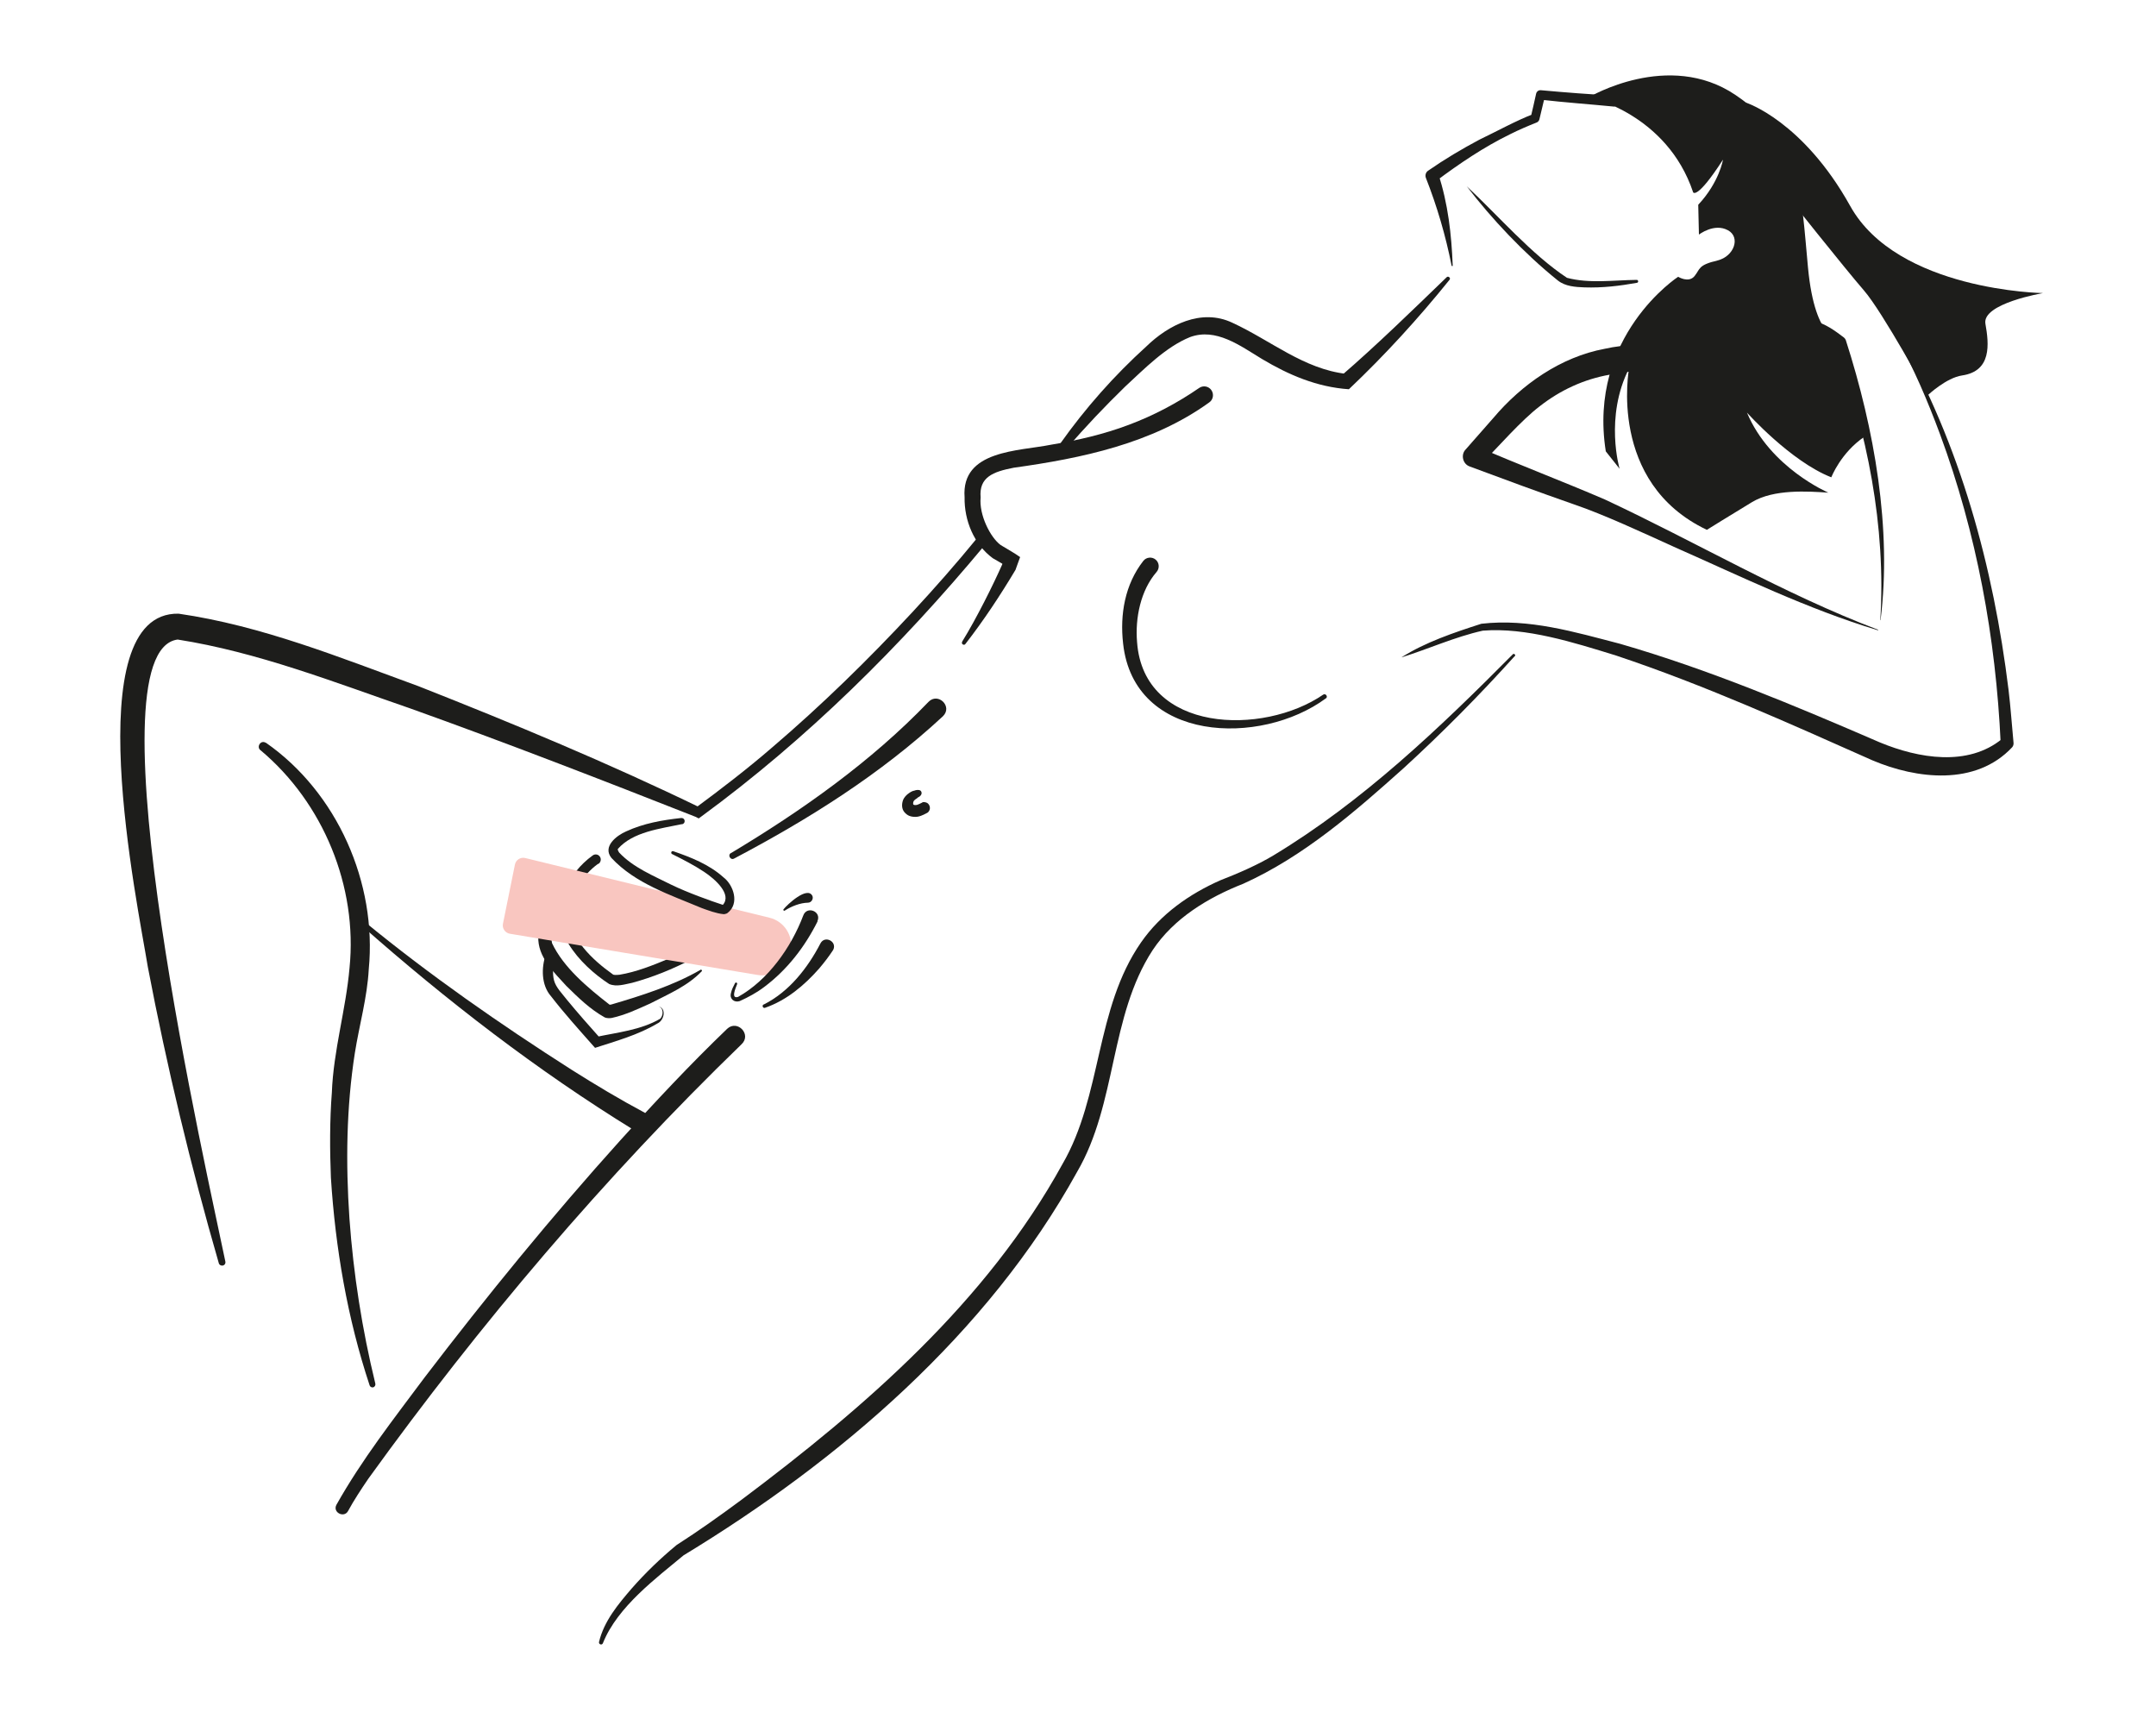 <?xml version="1.0" encoding="UTF-8"?>
<svg id="Calque_1" data-name="Calque 1" xmlns="http://www.w3.org/2000/svg" version="1.1" viewBox="0 0 250 200">
  <defs>
    <style>
      .cls-1 {
        fill: #f9c6c0;
      }

      .cls-1, .cls-2 {
        stroke-width: 0px;
      }

      .cls-2 {
        fill: #1d1d1b;
      }
    </style>
  </defs>
  <path class="cls-2" d="M111.57,74.39c1.66-2.68,3.62-6.64,4.64-8.94l.17-.77.4,1-1.66-.96c-2.19-1.61-3.32-4.39-3.27-7.06-.41-5.49,6.27-5.34,10.03-6.1,3.09-.51,6.11-1.21,9-2.3,2.89-1.08,5.63-2.53,8.17-4.28.46-.32,1.1-.21,1.42.26s.21,1.11-.27,1.43c-6.62,4.77-14.77,6.46-22.66,7.56-2.37.46-4.04,1.08-3.83,3.45-.2,2,1.12,4.63,2.32,5.51l1.65.99.61.41-.22.6-.27.75-.04.12c-1.78,2.98-3.7,5.88-5.82,8.61-.16.22-.52-.02-.37-.26h0Z"/>
  <path class="cls-2" d="M153.74,80.97c-7.55,5.58-22.26,5.15-23.51-6.36-.38-3.36.2-6.85,2.36-9.6.35-.42.99-.48,1.41-.13.44.36.48,1.03.1,1.45-1.83,2.11-2.49,5.32-2.25,8.12.76,10.55,14.62,10.87,21.58,6.09.28-.2.6.25.31.44h0Z"/>
  <path class="cls-2" d="M106.96,93.04c-.25.12-.49.25-.76.32l.17-.04c-.11.02-.22.03-.33.03h.18c-.11,0-.22-.02-.32-.05l.17.05c-.07-.02-.14-.05-.22-.09l.14.09c-.06-.04-.11-.08-.15-.13l.11.12s-.06-.08-.08-.12l.08.15c-.04-.08-.07-.16-.09-.25l.04.16c-.02-.08-.02-.15-.02-.24v.16c0-.09.01-.18.04-.27l-.05.14c.02-.06.04-.11.07-.17.01-.02.06-.09,0-.02-.06.08,0,0,.02-.02.04-.05.09-.1.13-.14.06-.06-.06.05-.01.01.03-.02.05-.04.08-.06.05-.04.1-.07.15-.1s.09-.08.14-.12c-.04.04-.05.04,0,0,.05-.03.1-.06.16-.09.08-.05.13-.11.18-.18.15-.21.07-.53-.21-.58-.12-.02-.25-.02-.37.01-.04.01-.07.02-.11.03-.02,0-.04.01-.06.02-.06.02.07-.01.02,0-.23.03-.43.14-.62.27-.32.21-.61.51-.74.87-.15.45-.15.97.16,1.35.15.18.34.34.55.43.25.1.48.13.74.13.5,0,.96-.26,1.39-.48.13-.07.26-.29.28-.44s0-.3-.07-.43c-.06-.12-.17-.25-.31-.3-.15-.06-.37-.1-.53-.02h0Z"/>
  <path class="cls-2" d="M73.57,131.06c-11.29-6.94-21.8-15.06-31.72-23.82-.26-.23.09-.66.37-.42,7.62,6.25,15.75,11.91,24.06,17.21,2.77,1.75,5.59,3.44,8.46,4.97,1.39.77.24,2.86-1.16,2.06h-.01Z"/>
  <path class="cls-2" d="M30.83,86.11c8.26,5.76,12.9,16.24,11.93,26.27-.18,3.28-1.1,6.48-1.61,9.69-.99,6.32-1.07,12.78-.63,19.21.46,6.43,1.47,12.86,3,19.13.05.18-.06.39-.25.44-.17.04-.36-.06-.41-.23-2.58-7.78-3.97-15.91-4.49-24.08-.13-3.17-.14-6.68.11-9.86.18-4.88,1.63-9.64,2.05-14.46.95-9.43-3.05-19.14-10.3-25.22-.55-.37,0-1.27.6-.87h0Z"/>
  <path class="cls-2" d="M175.64,76.07c-4.08,4.53-8.37,8.86-12.87,12.98-5.66,5.07-11.57,10.23-18.6,13.41-4.08,1.6-8.08,4.02-10.52,7.71-5.01,7.68-4.11,17.75-8.76,25.71-10.32,18.71-27.55,33.48-45.63,44.45-3.11,2.6-7.65,5.94-9.34,10.16-.04.13-.17.21-.3.16s-.18-.15-.16-.28c.58-2.42,2.21-4.36,3.78-6.19,1.6-1.82,3.34-3.5,5.22-5.05,2.55-1.63,5.04-3.41,7.49-5.22,14.39-10.78,28.48-23,37.24-38.93,4.64-7.97,3.77-18.03,9.13-25.73,2.28-3.28,5.61-5.61,9.19-7.19,2.01-.78,4.26-1.75,6.13-2.87,10.35-6.24,19.27-14.76,27.78-23.33.12-.14.37.06.24.22h-.01Z"/>
  <path class="cls-2" d="M114.19,63.2c-9.72,11.69-20.6,22.48-32.87,31.47l-.3.22-.35-.18c-10.64-4.19-22.07-8.63-33.09-12.57-8.84-3.05-17.74-6.54-26.98-7.99-10.5,1.36,3.67,62.95,5.53,72.11.05.22-.08.43-.3.47-.21.04-.41-.08-.46-.28-3.27-11.31-6.02-22.76-8.23-34.35-1.19-7.32-8.3-41.17,3.57-40.95,9.67,1.4,18.74,5.1,27.82,8.41,11.06,4.36,22.03,8.92,32.73,14.11l-.65.03c3.03-2.24,6.03-4.54,8.89-7.01,5.74-4.9,11.16-10.19,16.3-15.72,2.57-2.77,5.07-5.61,7.45-8.52.21-.26.59-.31.84-.09.26.21.29.58.08.83h.01Z"/>
  <path class="cls-2" d="M84.76,98.91c8.23-4.93,16.26-10.61,22.9-17.53,1.11-1.15,2.84.53,1.68,1.66-7.23,6.72-15.56,11.94-24.23,16.51-.41.22-.77-.42-.35-.65h0Z"/>
  <path class="cls-2" d="M65.76,105.61c-1.11.91-2.05,2.29-1.75,3.74,1.34,2.84,4.14,5.16,6.63,7.1.06.05.06.03.07.05.02.03,0,0-.02,0h-.03s.2-.03.24-.04c3.47-1.02,7.16-2.19,10.3-4,.09-.1.27.04.17.15-1.64,1.72-3.89,2.66-5.98,3.74-1.43.64-2.88,1.33-4.44,1.67-.24.05-.63.04-.83-.06-1.73-.97-3.06-2.29-4.45-3.65-1.42-1.57-3.35-3.36-3.25-5.71.17-1.69,1.31-3.14,2.69-4.01.28-.17.64-.09.81.18s.08.64-.17.81h0Z"/>
  <path class="cls-2" d="M64.41,111.07c-.27.81-.38,1.8-.17,2.59.22.84.96,1.55,1.5,2.26,1.25,1.52,2.58,3.02,3.9,4.5l-.58-.18c2.5-.54,5.27-.81,7.5-2.13.37-.39.43-1.25-.23-1.44,1,.22.68,1.66-.11,2-2.24,1.33-4.76,2.02-7.22,2.82l-.25-.28c-1.66-1.88-3.34-3.74-4.88-5.73-1.11-1.28-1.11-3.29-.58-4.82.26-.76,1.41-.34,1.11.41h0Z"/>
  <path class="cls-2" d="M69.34,100.16c-1.74,1.25-3.19,3.45-3.4,5.62.09,3.03,2.76,5.51,5.11,7.18.08.1.43.09.8.05,1.93-.32,3.8-1.07,5.63-1.83,1.37-.64,3.08-1.33,4.1-2.35,0,0-.01.02-.02.09,0,.05,0,0,0,0-.65-.9-2.15-.9-3.22-1-1.71-.02-3.45.28-4.6,1.34-1.19-.86-2.35-1.83-2.95-3.19-.08-.21.22-.35.33-.16.69.98,1.83,1.62,2.89,2.11l-.67.06c2.24-1.65,6.63-1.9,8.9-.23,1.61,1.56-.93,2.73-2.02,3.36-2.22,1.15-4.49,2.08-6.92,2.74-.85.17-1.8.5-2.66.14-3.44-2.24-7.41-6.56-5.16-10.9.72-1.59,1.79-2.96,3.25-4.01.27-.2.64-.13.82.13.21.29.11.68-.17.86h0l-.02-.02Z"/>
  <path class="cls-2" d="M85.99,121.07c-15.89,15.38-30.35,32.45-43.29,50.39-.83,1.22-1.68,2.51-2.34,3.73-.46.85-1.82.17-1.35-.72,2.96-5.27,6.63-9.94,10.22-14.76,7.22-9.45,14.75-18.67,22.71-27.51,4-4.43,8.04-8.75,12.38-12.92,1.18-1.1,2.88.66,1.66,1.8h0Z"/>
  <path class="cls-2" d="M90.85,105.43c.42-.54,2.79-2.76,3.36-1.54.13.36-.14.77-.53.77-.88.02-1.86.39-2.69.92-.09.06-.22-.07-.13-.15h0Z"/>
  <path class="cls-2" d="M88.57,116.46c2.94-1.48,5.08-4.22,6.57-7.09.51-.96,1.97-.2,1.47.77-.5.76-1.05,1.48-1.64,2.17-1.72,1.95-3.78,3.68-6.27,4.54-.25.08-.39-.31-.13-.4h0Z"/>
  <path class="cls-2" d="M122.94,51.43c2.92-4.12,6.25-7.88,9.99-11.27,2.55-2.48,6.36-4.44,9.95-2.75,4.46,2.05,8.3,5.39,13.26,5.94l-.62.22c4.07-3.51,8.34-7.67,12.23-11.43.18-.18.51.09.33.3-3.61,4.48-7.49,8.73-11.67,12.69-3.7-.25-6.98-1.66-10.08-3.51-2.58-1.57-5.33-3.63-8.33-2.54-2.82,1.14-5.27,3.65-7.54,5.75-2.35,2.29-4.63,4.68-6.77,7.18-.35.45-1.1-.09-.75-.56h-.01Z"/>
  <path class="cls-2" d="M168.32,30.8c-.69-3.49-1.69-6.89-2.99-10.2-.1-.31.01-.64.27-.81,1.93-1.34,3.9-2.51,5.95-3.6,1.85-.88,4.36-2.26,6.26-2.97l-.31.36c.21-.9.43-1.81.62-2.71.06-.27.3-.44.56-.41,2.84.26,5.71.48,8.58.63,6.01-2.36,13.19-.04,17.45,6.28,5.98,7.87,4.19,17.05-3.33,23.16-4.38,3.08-9.88,1.86-14.72,2.91-2.97.52-5.72,1.78-8.13,3.67-2.14,1.63-4.82,4.72-6.75,6.67l-.45-1.98c4.9,2.13,9.86,4,14.76,6.11,10.54,4.92,20.79,10.98,31.67,15.1.04,0,.02.07-.02.06-8.16-2.46-15.86-6.23-23.64-9.67-3.44-1.56-8.15-3.76-11.67-4.95-4.04-1.41-8.02-2.88-12.02-4.37-.81-.29-1.05-1.38-.45-1.98l3.21-3.65c3.28-3.88,7.81-7.06,12.9-8.01,4.82-1.09,9.58.21,13.6-2.33,3.3-2.57,6.28-6.89,6.31-11.2-.11-7.28-6.24-15.53-14.03-15.52-1.66-.08-3.3.43-4.78.97-2.87-.28-5.72-.48-8.6-.81l.59-.41c-.25.89-.43,1.81-.66,2.7-.04.16-.16.3-.31.36-1.05.42-2.09.86-3.1,1.37-3.03,1.48-5.9,3.42-8.58,5.43l.26-.86c1.14,3.45,1.54,7.06,1.68,10.66,0,.07-.1.08-.11.01h-.02Z"/>
  <path class="cls-2" d="M170.09,21.61c3.64,3.39,7.49,7.88,11.61,10.6,2.59.69,5.39.27,8.07.24.21-.02.26.31.04.34-2,.36-4.02.6-6.08.53-1.05-.04-2.22-.11-3.09-.8-3.89-3.12-7.69-7.16-10.56-10.92h.01Z"/>
  <path class="cls-2" d="M220.14,39.04c7.16,12.5,11.01,26.7,12.76,40.93.25,2.04.38,4.1.58,6.15.02.2-.04.38-.16.52-4.23,4.52-11.09,3.68-16.19,1.52-9.83-4.37-19.54-8.75-29.72-12.15-4.93-1.52-10.45-3.29-15.47-2.89-3.21.71-6.4,2.16-9.44,3.1,2.74-1.75,6.1-2.88,9.27-3.9,5.5-.64,10.83.96,16.07,2.32,10.32,2.98,20.34,7.2,30.15,11.44,4.47,1.85,10.2,2.84,14.17-.42,0,0-.18.53-.17.53-.56-12.21-2.79-24.38-7.04-35.86-1.42-3.82-3.02-7.6-5.02-11.16-.11-.14.15-.32.25-.15h-.01Z"/>
  <path class="cls-2" d="M218.03,71.9c.68-10.89-1.53-21.84-5.28-32.03l.22.3c-.61-.44-1.28-.87-1.95-1.19-2.35-.71-4.64-1.43-6.86-2.44-1.02-.43-.37-2.01.67-1.57,1.81.81,3.62,1.75,5.51,2.24,1.36.34,2.4,1.11,3.47,1.92.1.08.17.18.22.3,3.32,10.32,5.36,21.88,4.03,32.48h-.01Z"/>
  <path class="cls-2" d="M216.22,50.62l-2.78-11.3s-2.95.5-3.79-8.26-.68-14.84-8.43-20.06-16.95.26-16.95.26c0,0,9.02,1.94,12.06,11.04,0,0,.42.92,3.46-3.79,0,0-.42,2.61-2.87,5.23l.08,3.46s1.78-1.38,3.37-.5c1.48.8.72,3.03-1.22,3.5-2.28.54-1.98.97-2.66,1.81s-1.9.08-1.9.08c0,0-10.5,6.83-8.39,20.24l1.6,2.02s-1.77-5.99,1.1-11.64c0,0-2.53,13.24,9.02,18.72,0,0,2.7-1.68,5.23-3.21s6.49-1.26,8.86-1.1c0,0-6.75-2.87-9.44-9.28,0,0,5.05,5.65,9.78,7.5,0,0,1.1-2.87,3.88-4.73h0Z"/>
  <path class="cls-2" d="M202.48,11.91s6.57,2.11,12.06,11.97c5.48,9.86,22.36,10.1,22.36,10.1,0,0-7.1,1.2-6.68,3.56s.74,5.48-2.7,5.99c-1.85.27-3.97,2.28-3.97,2.28,0,0-5.23-9.62-7.42-12.14s-9.1-11.22-9.1-11.22l-4.55-10.54h-.01Z"/>
  <path class="cls-1" d="M59.71,100.23l-1.39,6.87c-.11.54.26,1.07.8,1.16l28.74,4.78c1.76.29,3.42-.86,3.78-2.6l.04-.18c.35-1.74-.73-3.44-2.46-3.86l-28.32-6.92c-.54-.13-1.09.22-1.19.76h-.01Z"/>
  <path class="cls-2" d="M79.08,95.55c-2.5.53-5.69.88-7.44,2.88-.02.03-.01.17.15.41,1.62,1.74,3.99,2.7,6.1,3.76,1.77.86,4.5,1.85,5.93,2.31,1.08-1.22-.89-2.98-2.18-3.83-1.16-.77-2.43-1.42-3.71-2.06-.09-.04-.12-.15-.08-.24s.13-.11.22-.09c2.05.71,4.15,1.53,5.81,3.02,1.17.88,1.92,3.06.47,4.15-.01.05-.39.15-.44.13-.9-.09-1.71-.42-2.5-.69-3.67-1.55-7.74-2.85-10.51-5.83-1.08-1.34.64-2.62,1.71-3.08,2.01-.93,4.19-1.31,6.38-1.55.21-.02.38.12.4.33.02.2-.12.37-.32.4h0Z"/>
  <path class="cls-2" d="M94.81,106.81c-1.49,2.98-3.53,5.62-6.18,7.61-.88.67-1.86,1.2-2.86,1.65-.63.2-1.18-.25-1.02-.89.09-.45.29-.82.48-1.19.04-.07.12-.09.18-.06s.09.11.06.18c-.16.42-.76,1.75.12,1.47,3.44-1.93,6.13-5.68,7.55-9.43.41-1.17,2.16-.48,1.64.66h.01Z"/>
</svg>
